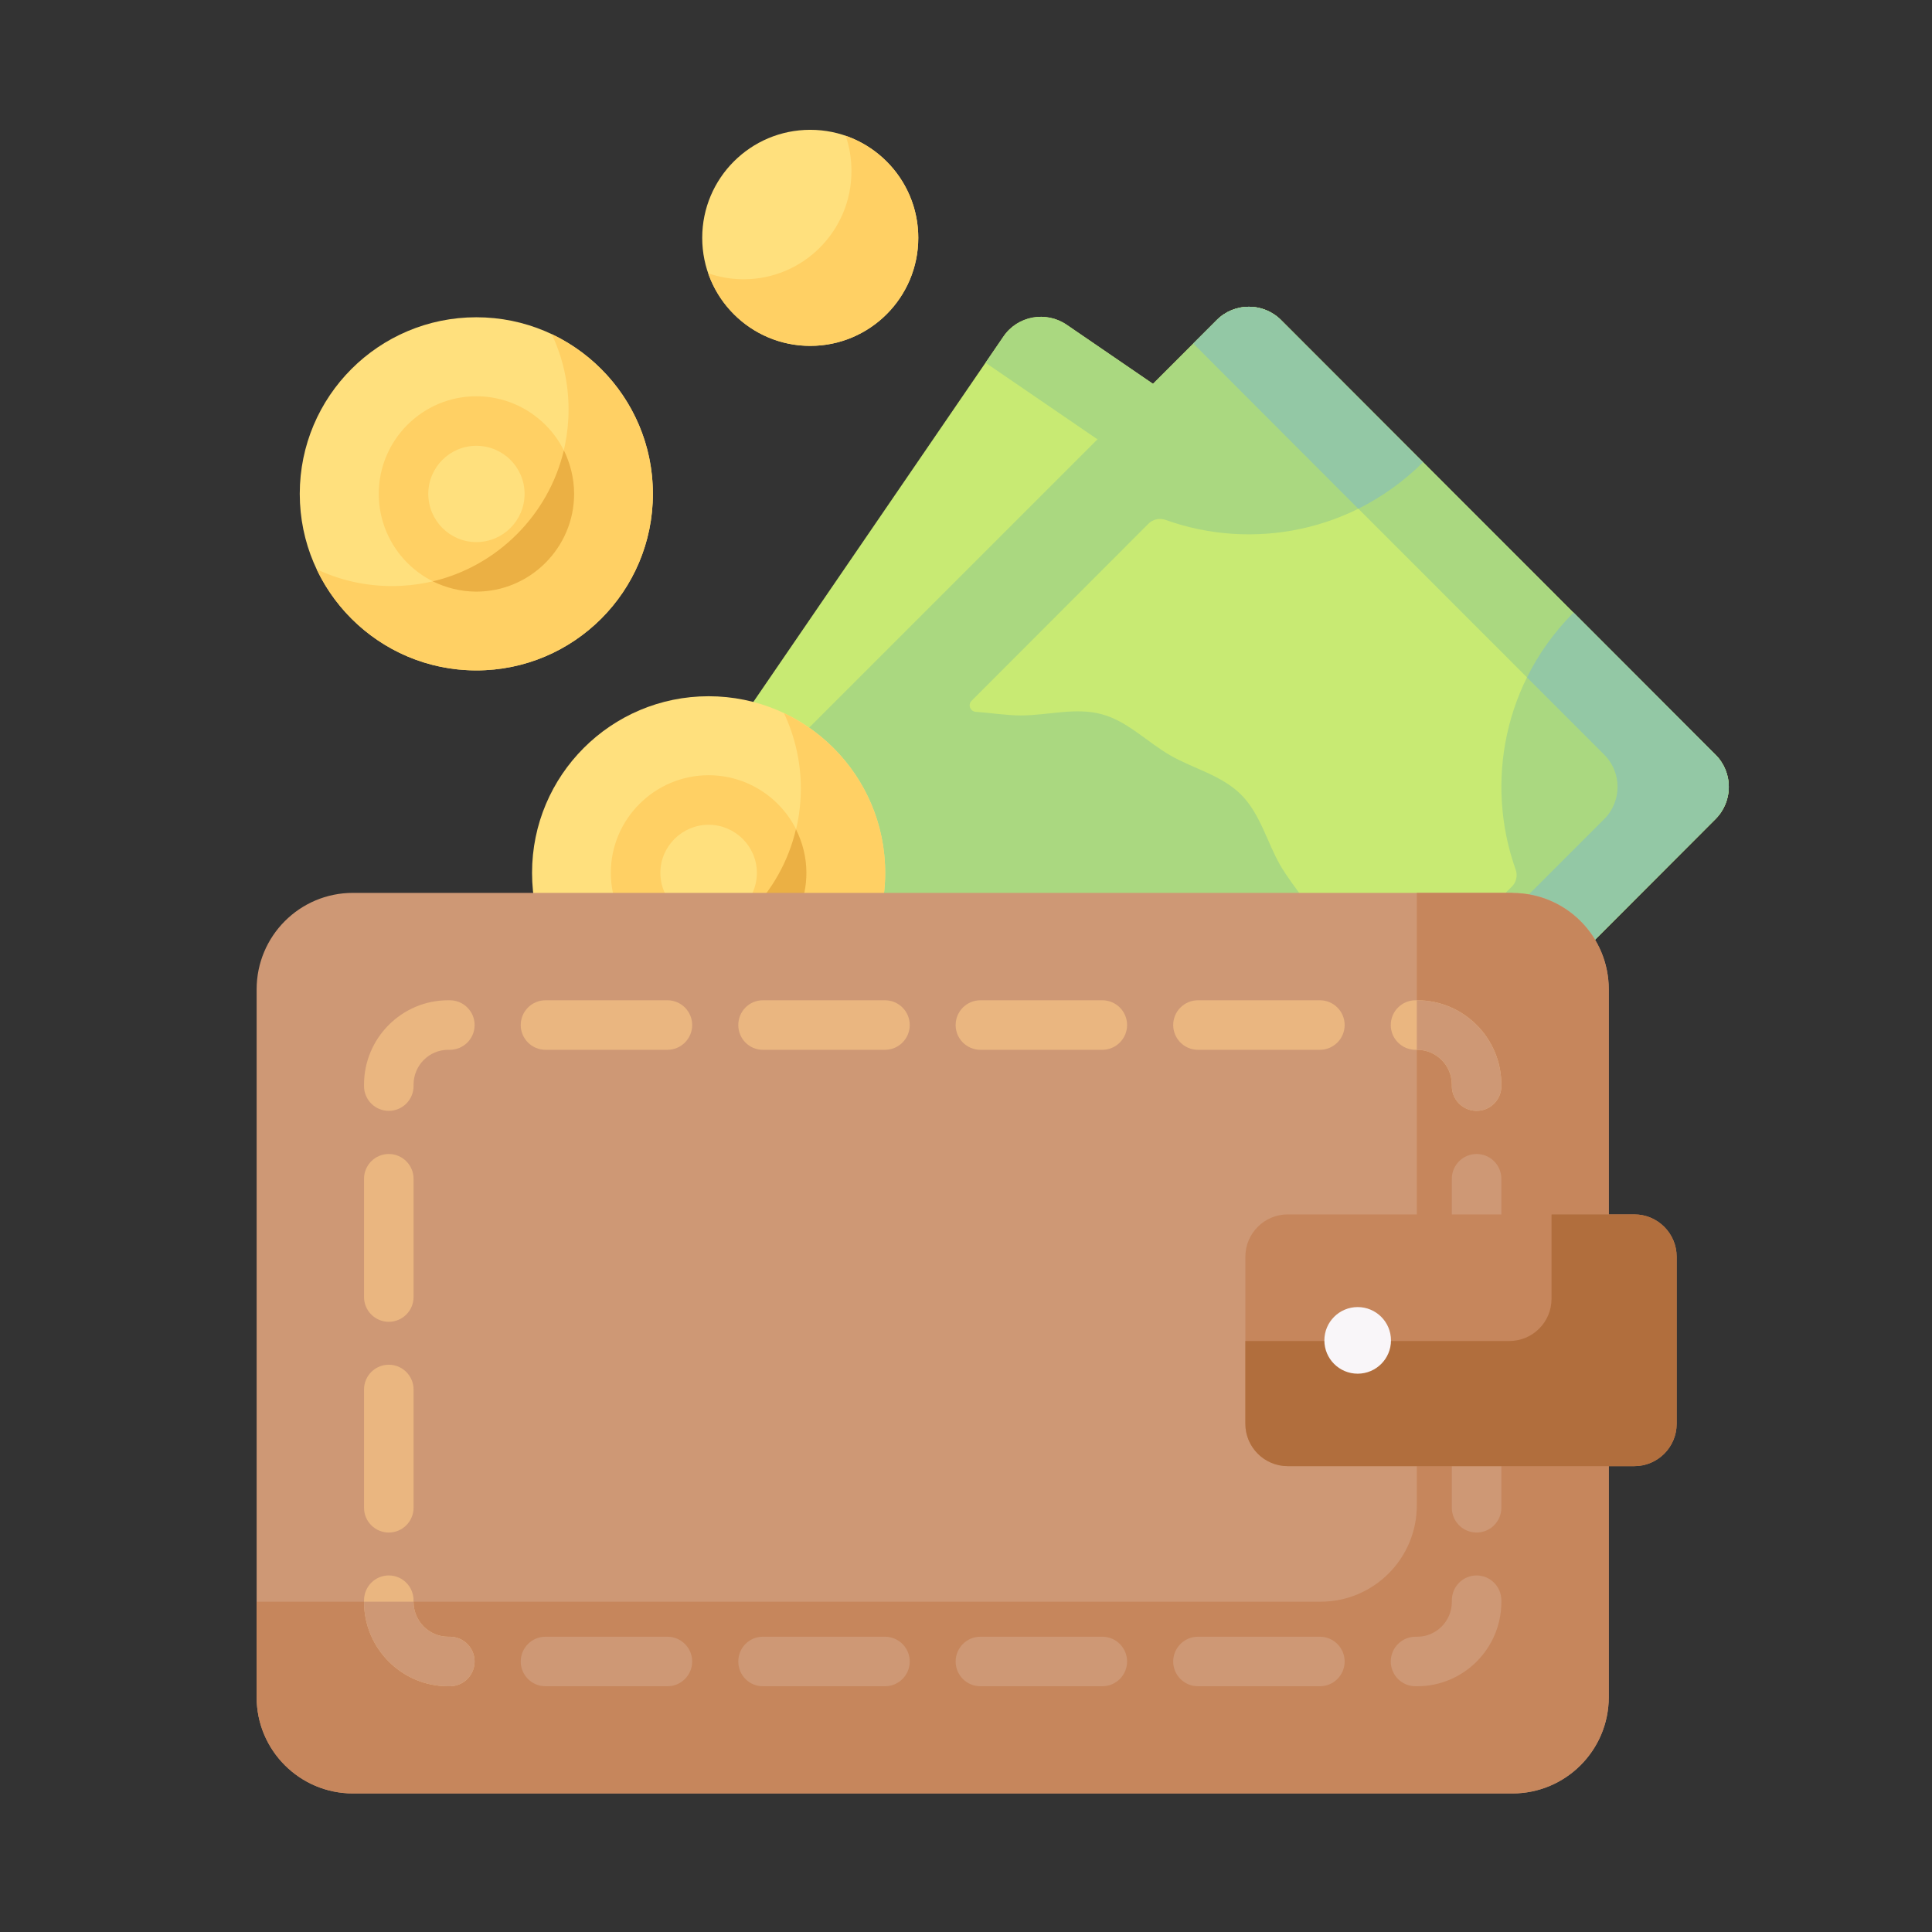 <?xml version="1.0" encoding="UTF-8"?>
<!DOCTYPE svg PUBLIC "-//W3C//DTD SVG 1.1//EN" "http://www.w3.org/Graphics/SVG/1.1/DTD/svg11.dtd">
<svg xmlns="http://www.w3.org/2000/svg" xml:space="preserve" width="92px" height="92px" version="1.1" style="shape-rendering:geometricPrecision; text-rendering:geometricPrecision; image-rendering:optimizeQuality; fill-rule:evenodd; clip-rule:evenodd"
viewBox="0 0 90.49 90.49"
 xmlns:xlink="http://www.w3.org/1999/xlink"
 xmlns:xodm="http://www.corel.com/coreldraw/odm/2003">
 <rect x="0" y="0" width="90.49" height="90.49" fill="#333333" stroke="none"/>
 <defs>
  <style type="text/css">
   <![CDATA[
    .fil0 {fill:none}
    .fil3 {fill:#93C8A5;fill-rule:nonzero}
    .fil2 {fill:#AAD880;fill-rule:nonzero}
    .fil10 {fill:#B16E3D;fill-rule:nonzero}
    .fil8 {fill:#C6865C;fill-rule:nonzero}
    .fil1 {fill:#C8EA73;fill-rule:nonzero}
    .fil7 {fill:#CE9875;fill-rule:nonzero}
    .fil9 {fill:#EAB680;fill-rule:nonzero}
    .fil6 {fill:#EBB044;fill-rule:nonzero}
    .fil11 {fill:#F9F6F9;fill-rule:nonzero}
    .fil5 {fill:#FFD064;fill-rule:nonzero}
    .fil4 {fill:#FFE07D;fill-rule:nonzero}
   ]]>
  </style>
 </defs>
 <g id="Vrstva_x0020_1">
  <rect class="fil0" width="90.49" height="90.49"/>
  <g id="_1874534673952">
   <g>
    <g>
     <path class="fil1" d="M74.26 34.43l-20.91 30.55c-0.66,0.97 -1.99,1.22 -2.96,0.55l-23.75 -16.26c-0.97,-0.66 -1.22,-1.99 -0.55,-2.96l20.91 -30.55c0.66,-0.97 1.99,-1.21 2.96,-0.55l23.75 16.26c0.97,0.66 1.22,1.99 0.55,2.96l0 0z"/>
    </g>
    <path class="fil2" d="M73.71 31.47l-23.75 -16.26c-0.97,-0.66 -2.3,-0.42 -2.96,0.55l-0.84 1.23 22.39 15.32c0.97,0.67 1.22,1.99 0.56,2.97l-20.08 29.32 1.36 0.93c0.97,0.67 2.3,0.42 2.96,-0.55l20.91 -30.55c0.67,-0.97 0.42,-2.3 -0.55,-2.96l0 0z"/>
    <path class="fil1" d="M80.35 35.35l-20.35 -20.36c-0.83,-0.83 -2.18,-0.83 -3.01,0l-2.99 2.99 -0.12 2.32 -2.45 0.25 -24.91 24.91 46.74 0 7.09 -7.1c0.83,-0.83 0.83,-2.18 0,-3.01l0 0z"/>
    <g>
     <path class="fil2" d="M80.35 35.35l-20.35 -20.36c-0.83,-0.83 -2.18,-0.83 -3.01,0l-1.1 1.1 19.25 19.26c0.83,0.83 0.83,2.18 0,3.01l-7.1 7.1 5.22 0 7.09 -7.1c0.83,-0.83 0.83,-2.18 0,-3.01l0 0z"/>
     <path class="fil2" d="M62 45.46c0.05,-0.58 0.05,-1.15 -0.1,-1.71 -0.32,-1.19 -1.31,-2.14 -1.94,-3.23 -0.61,-1.06 -0.93,-2.4 -1.83,-3.3 -0.91,-0.91 -2.24,-1.22 -3.3,-1.83 -1.1,-0.63 -2.04,-1.63 -3.24,-1.94 -1.21,-0.33 -2.53,0.06 -3.77,0.06 -0.69,0 -1.41,-0.12 -2.12,-0.17 -0.26,-0.02 -0.38,-0.34 -0.19,-0.52l8.28 -8.29c0.21,-0.21 0.52,-0.28 0.8,-0.18 4.07,1.46 8.8,0.56 12.06,-2.7l-6.65 -6.66c-0.83,-0.83 -2.18,-0.83 -3.01,0l-30.47 30.47 35.48 0z"/>
     <path class="fil2" d="M80.35 35.35l-6.65 -6.66c-3.25,3.26 -4.16,7.97 -2.71,12.04 0.1,0.28 0.03,0.59 -0.18,0.8l-3.93 3.93 6.38 0 7.09 -7.1c0.83,-0.83 0.83,-2.18 0,-3.01l0 0z"/>
    </g>
    <path class="fil3" d="M80.35 35.35l-6.65 -6.66c-0.91,0.92 -1.64,1.94 -2.18,3.04l3.62 3.62c0.83,0.83 0.83,2.18 0,3.01l-7.1 7.1 5.22 0 7.09 -7.1c0.83,-0.83 0.83,-2.18 0,-3.01l0 0z"/>
    <g>
     <path class="fil3" d="M63.62 23.83c1.09,-0.55 2.12,-1.27 3.03,-2.18l-6.65 -6.66c-0.83,-0.83 -2.18,-0.83 -3.01,0l-1.1 1.1 7.73 7.74z"/>
    </g>
    <g>
     <circle class="fil4" cx="33.19" cy="40.88" r="8.27"/>
    </g>
    <g>
     <circle class="fil4" cx="22.31" cy="23.13" r="8.27"/>
    </g>
    <g>
     <path class="fil5" d="M36.72 33.4c0.5,1.07 0.79,2.27 0.79,3.53 0,4.57 -3.7,8.27 -8.27,8.27 -1.26,0 -2.46,-0.28 -3.53,-0.79 1.33,2.8 4.18,4.74 7.48,4.74 4.57,0 8.27,-3.7 8.27,-8.27 0,-3.3 -1.94,-6.15 -4.74,-7.48l0 0z"/>
    </g>
    <g>
     <path class="fil5" d="M25.84 15.65c0.51,1.07 0.79,2.27 0.79,3.53 0,4.57 -3.7,8.27 -8.27,8.27 -1.26,0 -2.46,-0.28 -3.53,-0.79 1.33,2.8 4.18,4.74 7.48,4.74 4.57,0 8.27,-3.7 8.27,-8.27 0,-3.3 -1.94,-6.15 -4.74,-7.48l0 0z"/>
    </g>
    <g>
     <circle class="fil4" cx="37.95" cy="11.14" r="5.06"/>
    </g>
    <g>
     <path class="fil5" d="M39.61 6.36c0.18,0.52 0.27,1.08 0.27,1.66 0,2.79 -2.26,5.06 -5.05,5.06 -0.58,0 -1.14,-0.1 -1.66,-0.28 0.69,1.98 2.57,3.4 4.78,3.4 2.79,0 5.06,-2.27 5.06,-5.06 0,-2.21 -1.42,-4.09 -3.4,-4.78l0 0z"/>
    </g>
    <g>
     <path class="fil5" d="M22.31 27.71c-2.52,0 -4.57,-2.06 -4.57,-4.58 0,-2.52 2.05,-4.57 4.57,-4.57 2.52,0 4.58,2.05 4.58,4.57 0,2.52 -2.06,4.58 -4.58,4.58zm0 -6.83c-1.24,0 -2.25,1.01 -2.25,2.25 0,1.25 1.01,2.26 2.25,2.26 1.25,0 2.26,-1.01 2.26,-2.26 0,-1.24 -1.01,-2.25 -2.26,-2.25z"/>
    </g>
    <path class="fil6" d="M20.27 27.23c0.62,0.3 1.31,0.48 2.04,0.48 2.52,0 4.58,-2.06 4.58,-4.58 0,-0.73 -0.18,-1.42 -0.48,-2.04 -0.72,3.03 -3.11,5.42 -6.14,6.14z"/>
    <g>
     <path class="fil5" d="M33.19 45.46c-2.52,0 -4.58,-2.06 -4.58,-4.58 0,-2.52 2.06,-4.57 4.58,-4.57 2.52,0 4.58,2.05 4.58,4.57 0,2.52 -2.06,4.58 -4.58,4.58zm0 -6.83c-1.24,0 -2.26,1.01 -2.26,2.25 0,1.25 1.02,2.26 2.26,2.26 1.24,0 2.26,-1.01 2.26,-2.26 0,-1.24 -1.02,-2.25 -2.26,-2.25z"/>
    </g>
    <path class="fil6" d="M31.15 44.98c0.62,0.3 1.31,0.48 2.04,0.48 2.52,0 4.58,-2.06 4.58,-4.58 0,-0.73 -0.18,-1.42 -0.49,-2.04 -0.71,3.03 -3.1,5.42 -6.13,6.14l0 0z"/>
    <g>
     <path class="fil7" d="M70.84 84l-54.31 0c-2.49,0 -4.51,-2.02 -4.51,-4.51l0 -33.15c0,-2.5 2.02,-4.52 4.51,-4.52l54.31 0c2.49,0 4.51,2.02 4.51,4.52l0 33.15c0,2.49 -2.02,4.51 -4.51,4.51z"/>
    </g>
    <path class="fil8" d="M70.84 41.82l-4.48 0 0 28.69c0,2.49 -2.02,4.51 -4.51,4.51l-49.83 0 0 4.47c0,2.49 2.02,4.51 4.51,4.51l54.31 0c2.49,0 4.51,-2.02 4.51,-4.51l0 -33.15c0,-2.5 -2.02,-4.51 -4.51,-4.51l0 -0.01z"/>
    <g>
     <path class="fil9" d="M69.16 52.03c-0.64,0 -1.16,-0.52 -1.16,-1.16l0 -0.07c0,-0.9 -0.73,-1.63 -1.62,-1.63l-0.08 0c-0.64,0 -1.16,-0.52 -1.16,-1.16 0,-0.64 0.52,-1.16 1.16,-1.16l0.08 0c2.17,0 3.94,1.77 3.94,3.95l0 0.07c0,0.64 -0.52,1.16 -1.16,1.16l0 0z"/>
    </g>
    <g>
     <path class="fil7" d="M69.16 71.78c-0.64,0 -1.16,-0.52 -1.16,-1.16l0 -5.54c0,-0.64 0.52,-1.16 1.16,-1.16 0.64,0 1.16,0.52 1.16,1.16l0 5.54c0,0.64 -0.52,1.16 -1.16,1.16zm0 -9.87c-0.64,0 -1.16,-0.52 -1.16,-1.16l0 -5.54c0,-0.64 0.52,-1.16 1.16,-1.16 0.64,0 1.16,0.52 1.16,1.16l0 5.54c0,0.64 -0.52,1.16 -1.16,1.16z"/>
    </g>
    <g>
     <path class="fil7" d="M66.38 78.98l-0.08 0c-0.64,0 -1.16,-0.52 -1.16,-1.16 0,-0.64 0.52,-1.16 1.16,-1.16l0.08 0c0.89,0 1.62,-0.73 1.62,-1.63l0 -0.07c0,-0.65 0.52,-1.17 1.16,-1.17 0.64,0 1.16,0.52 1.16,1.17l0 0.07c0,2.18 -1.77,3.95 -3.94,3.95l0 0z"/>
    </g>
    <g>
     <path class="fil7" d="M61.82 78.98l-5.71 0c-0.64,0 -1.16,-0.52 -1.16,-1.16 0,-0.64 0.52,-1.16 1.16,-1.16l5.71 0c0.64,0 1.16,0.52 1.16,1.16 0,0.64 -0.52,1.16 -1.16,1.16zm-10.19 0l-5.71 0c-0.64,0 -1.16,-0.52 -1.16,-1.16 0,-0.64 0.52,-1.16 1.16,-1.16l5.71 0c0.64,0 1.16,0.52 1.16,1.16 0,0.64 -0.52,1.16 -1.16,1.16zm-10.18 0l-5.72 0c-0.64,0 -1.15,-0.52 -1.15,-1.16 0,-0.64 0.51,-1.16 1.15,-1.16l5.72 0c0.64,0 1.16,0.52 1.16,1.16 0,0.64 -0.52,1.16 -1.16,1.16zm-10.19 0l-5.71 0c-0.64,0 -1.16,-0.52 -1.16,-1.16 0,-0.64 0.52,-1.16 1.16,-1.16l5.71 0c0.64,0 1.16,0.52 1.16,1.16 0,0.64 -0.52,1.16 -1.16,1.16z"/>
    </g>
    <g>
     <path class="fil9" d="M21.07 78.98l-0.08 0c-2.17,0 -3.94,-1.77 -3.94,-3.95l0 -0.07c0,-0.65 0.52,-1.17 1.16,-1.17 0.64,0 1.16,0.52 1.16,1.17l0 0.07c0,0.9 0.73,1.63 1.62,1.63l0.08 0c0.64,0 1.16,0.52 1.16,1.16 0,0.64 -0.52,1.16 -1.16,1.16z"/>
    </g>
    <path class="fil7" d="M66.37 46.85l-0.01 0 0 2.32 0.01 0c0.9,0 1.63,0.73 1.63,1.63l0 0.07c0,0.64 0.52,1.16 1.16,1.16 0.64,0 1.16,-0.52 1.16,-1.16l0 -0.07c0,-2.18 -1.77,-3.95 -3.95,-3.95l0 0z"/>
    <g>
     <path class="fil9" d="M18.21 71.78c-0.64,0 -1.16,-0.52 -1.16,-1.16l0 -5.54c0,-0.64 0.52,-1.16 1.16,-1.16 0.64,0 1.16,0.52 1.16,1.16l0 5.54c0,0.64 -0.52,1.16 -1.16,1.16zm0 -9.87c-0.64,0 -1.16,-0.52 -1.16,-1.16l0 -5.54c0,-0.64 0.52,-1.16 1.16,-1.16 0.64,0 1.16,0.52 1.16,1.16l0 5.54c0,0.64 -0.52,1.16 -1.16,1.16z"/>
    </g>
    <g>
     <path class="fil9" d="M18.21 52.03c-0.64,0 -1.16,-0.52 -1.16,-1.16l0 -0.07c0,-2.18 1.77,-3.95 3.94,-3.95l0.08 0c0.64,0 1.16,0.52 1.16,1.16 0,0.64 -0.52,1.16 -1.16,1.16l-0.08 0c-0.89,0 -1.62,0.73 -1.62,1.63l0 0.07c0,0.64 -0.52,1.16 -1.16,1.16l0 0z"/>
    </g>
    <g>
     <path class="fil9" d="M61.82 49.17l-5.71 0c-0.64,0 -1.16,-0.52 -1.16,-1.16 0,-0.64 0.52,-1.16 1.16,-1.16l5.71 0c0.64,0 1.16,0.52 1.16,1.16 0,0.64 -0.52,1.16 -1.16,1.16l0 0zm-10.19 0l-5.71 0c-0.64,0 -1.16,-0.52 -1.16,-1.16 0,-0.64 0.52,-1.16 1.16,-1.16l5.71 0c0.64,0 1.16,0.52 1.16,1.16 0,0.64 -0.52,1.16 -1.16,1.16l0 0zm-10.18 0l-5.72 0c-0.64,0 -1.15,-0.52 -1.15,-1.16 0,-0.64 0.51,-1.16 1.15,-1.16l5.72 0c0.64,0 1.16,0.52 1.16,1.16 0,0.64 -0.52,1.16 -1.16,1.16l0 0zm-10.19 0l-5.71 0c-0.64,0 -1.16,-0.52 -1.16,-1.16 0,-0.64 0.52,-1.16 1.16,-1.16l5.71 0c0.64,0 1.16,0.52 1.16,1.16 0,0.64 -0.52,1.16 -1.16,1.16l0 0z"/>
    </g>
    <g>
     <path class="fil8" d="M76.55 68.67l-16.24 0c-1.09,0 -1.98,-0.89 -1.98,-1.98l0 -7.83c0,-1.09 0.89,-1.98 1.98,-1.98l16.24 0c1.09,0 1.98,0.89 1.98,1.98l0 7.83c0,1.09 -0.89,1.98 -1.98,1.98z"/>
    </g>
    <path class="fil10" d="M76.55 56.88l-3.88 0 0 3.95c0,1.1 -0.89,1.98 -1.98,1.98l-12.36 0 0 3.88c0,1.09 0.89,1.98 1.98,1.98l16.24 0c1.09,0 1.98,-0.89 1.98,-1.98l0 -7.83c0,-1.09 -0.89,-1.98 -1.98,-1.98z"/>
    <g>
     <circle class="fil11" cx="63.59" cy="62.78" r="1.56"/>
    </g>
    <path class="fil7" d="M20.99 78.98l0.08 0c0.64,0 1.16,-0.52 1.16,-1.16 0,-0.64 -0.52,-1.16 -1.16,-1.16l-0.08 0c-0.89,0 -1.62,-0.73 -1.62,-1.63l0 -0.01 -2.32 0 0 0.01c0,2.18 1.77,3.95 3.94,3.95z"/>
   </g>
  </g>
 </g>
</svg>
